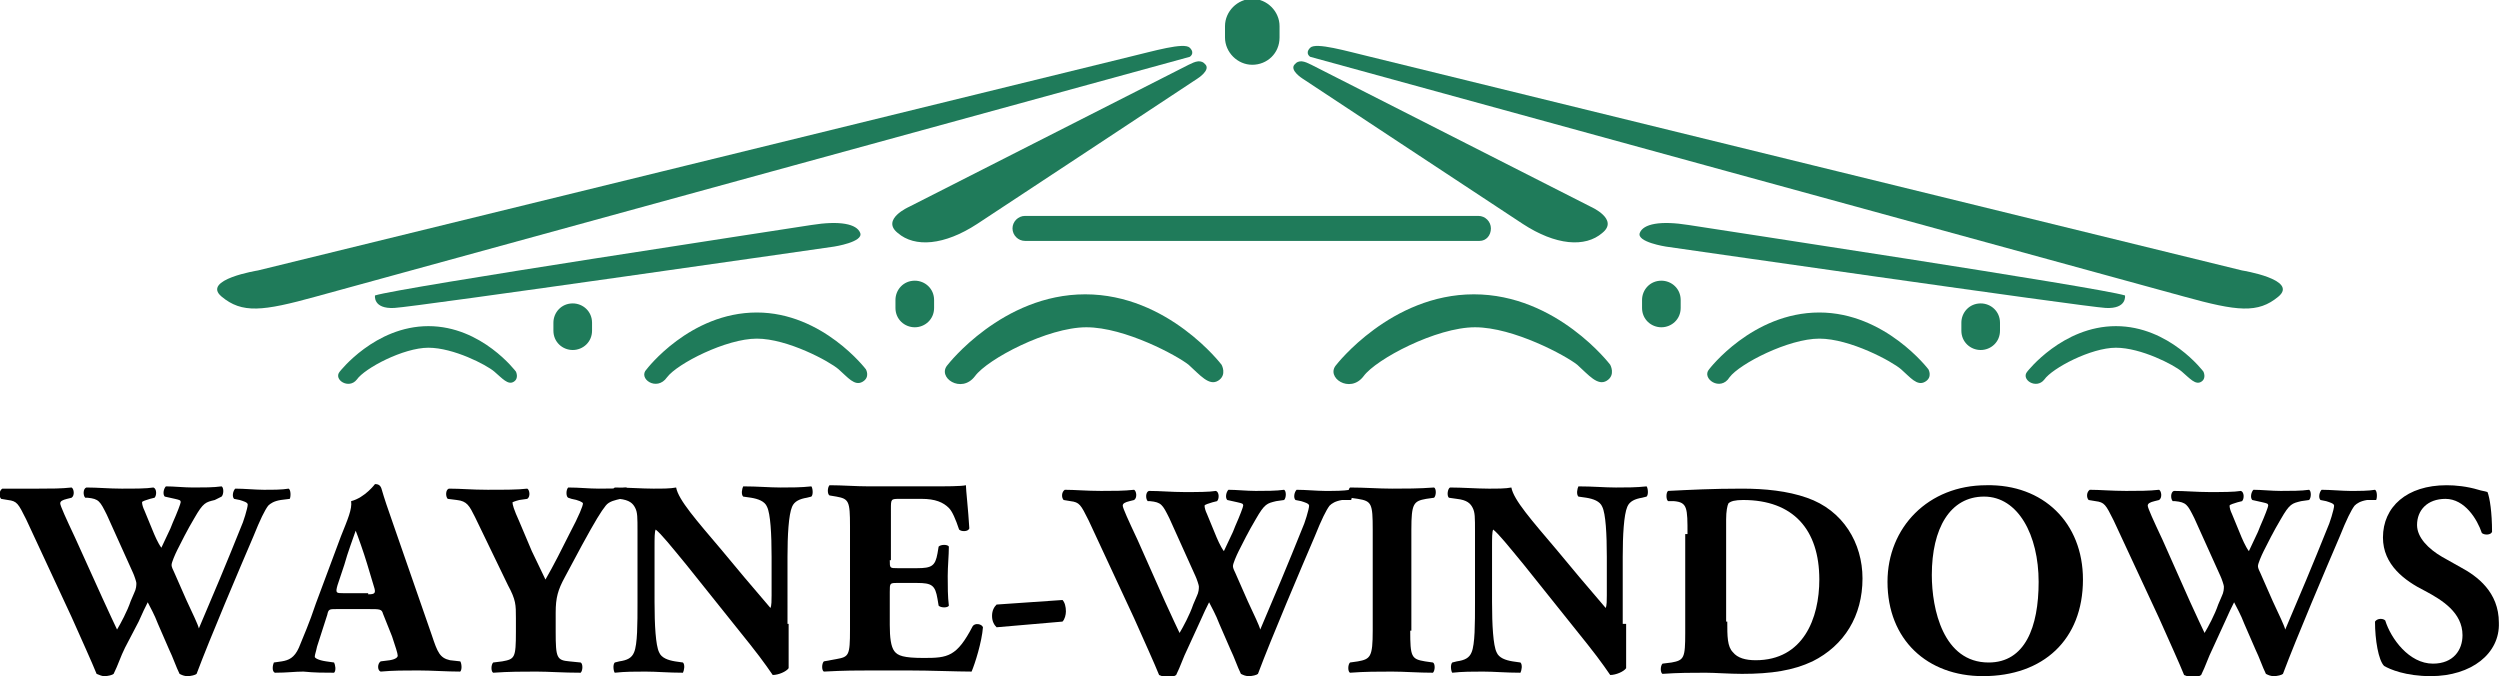 <?xml version="1.0" encoding="utf-8"?>
<!-- Generator: Adobe Illustrator 19.2.1, SVG Export Plug-In . SVG Version: 6.00 Build 0)  -->
<svg version="1.1" id="Layer_1" xmlns="http://www.w3.org/2000/svg" xmlns:xlink="http://www.w3.org/1999/xlink" x="0px" y="0px"
	 viewBox="0 0 220 59.5" style="enable-background:new 0 0 220 59.5;" xml:space="preserve">
<style type="text/css">
	.st0{fill:#1F7B5A;}
</style>
<g>
	<path d="M24.7,44c-0.6,0.1-0.9,0.3-1.1,0.5c-0.3,0.4-0.7,1.2-1.3,2.7c-1.2,2.8-3.8,8.9-5,12.1c-0.1,0.1-0.5,0.2-0.8,0.2
		c-0.3,0-0.5-0.1-0.7-0.2c-0.3-0.6-0.6-1.5-0.9-2.1l-1-2.3c-0.3-0.8-0.7-1.5-0.9-1.9c-0.2,0.4-0.5,1-0.8,1.7L11,57
		c-0.4,0.8-0.6,1.5-1,2.3c-0.1,0.1-0.5,0.2-0.8,0.2c-0.3,0-0.4-0.1-0.7-0.2c-0.4-1-1.4-3.2-2.2-5l-4-8.6c-0.7-1.4-0.8-1.6-1.6-1.7
		l-0.6-0.1c-0.2-0.2-0.2-0.7,0.1-0.9C1.1,43,2.2,43,3.4,43c1.1,0,2,0,2.9-0.1c0.2,0.1,0.3,0.7,0,0.9l-0.4,0.1
		c-0.4,0.1-0.6,0.2-0.6,0.4c0,0.2,0.5,1.3,1.3,3L9,52.6c0.7,1.5,1,2.2,1.3,2.8c0.3-0.5,0.9-1.6,1.2-2.5l0.3-0.7
		c0.2-0.4,0.2-0.7,0.2-0.9c0-0.1-0.2-0.7-0.3-0.9l-2.3-5.1c-0.6-1.2-0.7-1.4-1.7-1.5l-0.2,0c-0.2-0.2-0.2-0.8,0.1-0.9
		c1,0,2,0.1,3.1,0.1c1.2,0,2.2,0,2.8-0.1c0.3,0.1,0.3,0.7,0.1,0.9l-0.4,0.1c-0.3,0.1-0.7,0.2-0.7,0.3c0,0.2,0.1,0.5,0.2,0.7l0.7,1.7
		c0.2,0.5,0.5,1.2,0.8,1.6l0.8-1.7l0.2-0.5c0.4-0.9,0.7-1.7,0.7-1.8c0-0.2-0.1-0.2-0.5-0.3l-0.9-0.2c-0.2-0.2-0.1-0.7,0.1-0.9
		c0.7,0,1.6,0.1,2.4,0.1c0.9,0,1.8,0,2.5-0.1c0.2,0.1,0.2,0.7,0,0.9L18.9,44c-0.8,0.2-1,0.2-1.8,1.6c-0.6,1-1.2,2.2-1.5,2.8
		c-0.2,0.4-0.5,1.1-0.5,1.3c0,0.1,0,0.2,0.2,0.6l1.1,2.5c0.6,1.3,1,2.1,1.1,2.5c1.2-2.8,2.5-5.9,3.7-8.9c0.2-0.4,0.6-1.7,0.6-2
		c0-0.2-0.4-0.3-0.7-0.4l-0.5-0.1c-0.2-0.2-0.1-0.7,0.1-0.9c0.8,0,1.8,0.1,2.5,0.1c0.9,0,1.6,0,2.2-0.1c0.2,0.1,0.2,0.7,0.1,0.9
		L24.7,44z"/>
	<path d="M29.6,53.6c-0.6,0-0.7,0-0.8,0.5l-0.9,2.8c-0.1,0.5-0.2,0.7-0.2,0.9c0,0.1,0.3,0.3,1,0.4l0.7,0.1c0.1,0.2,0.2,0.7,0,0.9
		c-0.9,0-1.7,0-2.7-0.1c-0.8,0-1.4,0.1-2.5,0.1c-0.3-0.1-0.2-0.7-0.1-0.9l0.7-0.1c0.6-0.1,1.1-0.3,1.5-1.2c0.4-1,0.9-2.1,1.5-3.9
		l2.2-5.9c0.6-1.5,1-2.4,0.9-3.1c1.2-0.3,2.1-1.5,2.1-1.5c0.3,0,0.5,0.1,0.6,0.5c0.2,0.7,0.5,1.6,1.1,3.3l3.3,9.5
		c0.5,1.5,0.7,2,1.6,2.2l0.9,0.1c0.1,0.1,0.2,0.7,0,0.9c-1.2,0-2.5-0.1-3.7-0.1c-1.2,0-2.2,0-3.3,0.1c-0.3-0.1-0.3-0.7,0-0.9
		l0.8-0.1c0.6-0.1,0.7-0.3,0.7-0.4c0-0.2-0.2-0.8-0.5-1.7L33.7,54c-0.1-0.4-0.3-0.4-1.2-0.4H29.6z M32.4,52.3c0.6,0,0.7-0.1,0.5-0.7
		l-0.6-2c-0.3-1-0.8-2.4-1-2.9c-0.2,0.6-0.7,1.9-1,3l-0.6,1.8c-0.2,0.7-0.1,0.7,0.5,0.7H32.4z"/>
	<path d="M48.9,55.6c0,2.3,0.1,2.5,1.2,2.6l1,0.1c0.2,0.1,0.2,0.7,0,0.9c-1.6,0-2.8-0.1-3.9-0.1c-1.2,0-2.4,0-3.8,0.1
		c-0.2-0.1-0.2-0.7,0-0.9l0.8-0.1c1.1-0.2,1.2-0.3,1.2-2.6v-1.2c0-1.2,0-1.6-0.7-2.9l-2.9-6c-0.5-1-0.7-1.4-1.6-1.5l-0.8-0.1
		c-0.2-0.2-0.2-0.8,0.1-0.9c1.1,0,2,0.1,3.4,0.1c1.5,0,2.7,0,3.5-0.1c0.2,0.1,0.3,0.7,0,0.9L45.7,44c-0.4,0.1-0.6,0.2-0.6,0.2
		c0,0.2,0.1,0.6,0.6,1.7l1.1,2.6c0.4,0.8,0.9,1.9,1.2,2.5c0.7-1.2,1.5-2.8,2.1-4c0.9-1.7,1.2-2.5,1.2-2.7c0-0.1-0.4-0.3-1-0.4
		L50,43.8c-0.2-0.1-0.2-0.7,0-0.9c1,0,1.8,0.1,2.7,0.1c0.9,0,1.7,0,2.4-0.1c0.3,0.1,0.3,0.7,0.1,0.9l-0.6,0.1
		c-0.4,0.1-1,0.2-1.3,0.6c-0.4,0.5-0.9,1.3-2.1,3.5l-1.5,2.8c-0.6,1.1-0.8,1.8-0.8,3.1V55.6z"/>
	<path d="M69.4,54.9c0,1.6,0,3.1,0,3.9c-0.2,0.3-0.9,0.6-1.4,0.6c0,0-0.8-1.2-2-2.7l-5.6-7c-1.4-1.7-2.2-2.7-2.7-3.1
		c-0.1,0.2-0.1,0.7-0.1,1.6V53c0,2,0.1,3.8,0.4,4.4c0.2,0.5,0.8,0.7,1.4,0.8l0.7,0.1c0.2,0.2,0.1,0.7,0,0.9c-1.3,0-2.3-0.1-3.3-0.1
		c-0.9,0-1.8,0-2.7,0.1c-0.1-0.1-0.2-0.7,0-0.9l0.4-0.1c0.7-0.1,1.1-0.3,1.3-0.8c0.3-0.7,0.3-2.5,0.3-4.4v-6.2c0-1.3,0-1.7-0.2-2.1
		c-0.2-0.4-0.5-0.7-1.4-0.8L54,43.8c-0.2-0.2-0.1-0.8,0.1-0.9c1.1,0,2.4,0.1,3.4,0.1c0.8,0,1.5,0,2-0.1c0.2,1.1,1.8,2.9,4,5.5l2,2.4
		c1.1,1.3,1.8,2.1,2.3,2.7c0.1-0.2,0.1-0.7,0.1-1.1v-3.4c0-2-0.1-3.8-0.4-4.4c-0.2-0.5-0.8-0.7-1.4-0.8l-0.7-0.1
		c-0.2-0.2-0.1-0.7,0-0.9c1.3,0,2.3,0.1,3.3,0.1c0.9,0,1.8,0,2.7-0.1c0.1,0.1,0.2,0.7,0,0.9l-0.4,0.1c-0.6,0.1-1.1,0.3-1.3,0.8
		c-0.3,0.7-0.4,2.5-0.4,4.4V54.9z"/>
	<path d="M78.3,49.3c0,0.7,0,0.7,0.7,0.7h1.7c1.3,0,1.6-0.2,1.8-1.3l0.1-0.6c0.2-0.2,0.8-0.2,0.9,0c0,0.8-0.1,1.7-0.1,2.6
		c0,0.9,0,1.8,0.1,2.6c-0.1,0.2-0.7,0.2-0.9,0l-0.1-0.6c-0.2-1.2-0.5-1.4-1.8-1.4h-1.7c-0.7,0-0.7,0-0.7,0.8V55
		c0,1.1,0.1,1.9,0.4,2.3c0.3,0.4,0.8,0.6,2.6,0.6c2.1,0,2.9-0.1,4.3-2.8c0.2-0.3,0.8-0.2,0.9,0.1c-0.1,1.3-0.7,3.2-1,3.9
		c-1.3,0-3.6-0.1-5.6-0.1h-3.2c-1.2,0-2.4,0-4.2,0.1c-0.2-0.1-0.2-0.7,0-0.9l1.1-0.2c1.1-0.2,1.2-0.3,1.2-2.6v-9.1
		c0-2.2-0.1-2.4-1.2-2.6l-0.6-0.1c-0.2-0.1-0.2-0.7,0-0.9c1.1,0,2.3,0.1,3.5,0.1h5.2c1.6,0,2.9,0,3.3-0.1c0,0.4,0.2,2.1,0.3,3.8
		c-0.1,0.3-0.7,0.3-0.9,0.1c-0.3-0.9-0.6-1.6-0.9-1.9c-0.5-0.5-1.2-0.8-2.4-0.8h-1.9c-0.8,0-0.8,0-0.8,0.9V49.3z"/>
	<path d="M93.5,52.8c0.2,0.2,0.3,0.6,0.3,1c0,0.3-0.1,0.7-0.3,0.9l-5.8,0.5c-0.2-0.2-0.4-0.5-0.4-1c0-0.5,0.2-0.8,0.4-1L93.5,52.8z"
		/>
	<path d="M118.1,44c-0.6,0.1-0.9,0.3-1.1,0.5c-0.3,0.4-0.7,1.2-1.3,2.7c-1.2,2.8-3.8,8.9-5,12.1c-0.1,0.1-0.5,0.2-0.8,0.2
		c-0.3,0-0.5-0.1-0.7-0.2c-0.3-0.6-0.6-1.5-0.9-2.1l-1-2.3c-0.3-0.8-0.7-1.5-0.9-1.9c-0.2,0.4-0.5,1-0.8,1.7l-1.1,2.4
		c-0.4,0.8-0.6,1.5-1,2.3c-0.1,0.1-0.5,0.2-0.8,0.2c-0.3,0-0.4-0.1-0.7-0.2c-0.4-1-1.4-3.2-2.2-5l-4-8.6c-0.7-1.4-0.8-1.6-1.6-1.7
		l-0.6-0.1c-0.2-0.2-0.2-0.7,0.1-0.9c0.9,0,1.9,0.1,3.2,0.1c1.1,0,2,0,2.9-0.1c0.2,0.1,0.3,0.7,0,0.9l-0.4,0.1
		c-0.4,0.1-0.6,0.2-0.6,0.4c0,0.2,0.5,1.3,1.3,3l2.4,5.4c0.7,1.5,1,2.2,1.3,2.8c0.3-0.5,0.9-1.6,1.2-2.5l0.3-0.7
		c0.2-0.4,0.2-0.7,0.2-0.9c0-0.1-0.2-0.7-0.3-0.9l-2.3-5.1c-0.6-1.2-0.7-1.4-1.7-1.5l-0.2,0c-0.2-0.2-0.2-0.8,0.1-0.9
		c1,0,2,0.1,3.1,0.1c1.2,0,2.2,0,2.8-0.1c0.3,0.1,0.3,0.7,0.1,0.9l-0.4,0.1c-0.3,0.1-0.7,0.2-0.7,0.3c0,0.2,0.1,0.5,0.2,0.7l0.7,1.7
		c0.2,0.5,0.5,1.2,0.8,1.6l0.8-1.7l0.2-0.5c0.4-0.9,0.7-1.7,0.7-1.8c0-0.2-0.1-0.2-0.5-0.3l-0.9-0.2c-0.2-0.2-0.1-0.7,0.1-0.9
		c0.7,0,1.6,0.1,2.4,0.1c0.9,0,1.8,0,2.5-0.1c0.2,0.1,0.2,0.7,0,0.9l-0.7,0.1c-0.8,0.2-1,0.2-1.8,1.6c-0.6,1-1.2,2.2-1.5,2.8
		c-0.2,0.4-0.5,1.1-0.5,1.3c0,0.1,0,0.2,0.2,0.6l1.1,2.5c0.6,1.3,1,2.1,1.1,2.5c1.2-2.8,2.5-5.9,3.7-8.9c0.2-0.4,0.6-1.7,0.6-2
		c0-0.2-0.4-0.3-0.7-0.4l-0.5-0.1c-0.2-0.2-0.1-0.7,0.1-0.9c0.8,0,1.8,0.1,2.5,0.1c0.9,0,1.6,0,2.2-0.1c0.2,0.1,0.2,0.7,0.1,0.9
		L118.1,44z"/>
	<path d="M124.1,55.5c0,2.3,0.1,2.5,1.3,2.7l0.7,0.1c0.2,0.1,0.2,0.7,0,0.9c-1.3,0-2.5-0.1-3.6-0.1c-1.2,0-2.4,0-3.7,0.1
		c-0.2-0.1-0.2-0.7,0-0.9l0.7-0.1c1.1-0.2,1.3-0.4,1.3-2.7v-8.9c0-2.3-0.1-2.5-1.3-2.7l-0.7-0.1c-0.2-0.1-0.2-0.7,0-0.9
		c1.3,0,2.5,0.1,3.7,0.1c1.1,0,2.4,0,3.7-0.1c0.2,0.1,0.2,0.7,0,0.9l-0.7,0.1c-1.1,0.2-1.3,0.4-1.3,2.7V55.5z"/>
	<path d="M143.1,54.9c0,1.6,0,3.1,0,3.9c-0.2,0.3-0.9,0.6-1.4,0.6c0,0-0.8-1.2-2-2.7l-5.6-7c-1.4-1.7-2.2-2.7-2.7-3.1
		c-0.1,0.2-0.1,0.7-0.1,1.6V53c0,2,0.1,3.8,0.4,4.4c0.2,0.5,0.8,0.7,1.4,0.8l0.7,0.1c0.2,0.2,0.1,0.7,0,0.9c-1.3,0-2.3-0.1-3.3-0.1
		c-0.9,0-1.8,0-2.7,0.1c-0.1-0.1-0.2-0.7,0-0.9l0.4-0.1c0.7-0.1,1.1-0.3,1.3-0.8c0.3-0.7,0.3-2.5,0.3-4.4v-6.2c0-1.3,0-1.7-0.2-2.1
		c-0.2-0.4-0.5-0.7-1.4-0.8l-0.7-0.1c-0.2-0.2-0.1-0.8,0.1-0.9c1.1,0,2.4,0.1,3.4,0.1c0.8,0,1.5,0,2-0.1c0.2,1.1,1.8,2.9,4,5.5
		l2,2.4c1.1,1.3,1.8,2.1,2.3,2.7c0.1-0.2,0.1-0.7,0.1-1.1v-3.4c0-2-0.1-3.8-0.4-4.4c-0.2-0.5-0.8-0.7-1.4-0.8l-0.7-0.1
		c-0.2-0.2-0.1-0.7,0-0.9c1.3,0,2.3,0.1,3.3,0.1c0.9,0,1.8,0,2.7-0.1c0.1,0.1,0.2,0.7,0,0.9l-0.4,0.1c-0.6,0.1-1.1,0.3-1.3,0.8
		c-0.3,0.7-0.4,2.5-0.4,4.4V54.9z"/>
	<path d="M148.5,47c0-2.3,0-2.8-1.2-2.9l-0.5,0c-0.2-0.1-0.2-0.8,0-0.9c2-0.1,3.9-0.2,6.5-0.2c2,0,4,0.2,5.7,0.8
		c3.2,1.1,4.9,4,4.9,7.1c0,3.3-1.6,5.9-4.4,7.3c-1.7,0.8-3.6,1.1-6.2,1.1c-1.1,0-2.4-0.1-3.2-0.1c-1.2,0-2.4,0-3.8,0.1
		c-0.2-0.1-0.2-0.7,0-0.9l0.8-0.1c1.1-0.2,1.2-0.4,1.2-2.6V47z M152,54.7c0,1.3,0,2.2,0.5,2.7c0.4,0.5,1.1,0.7,2,0.7
		c4.2,0,5.6-3.7,5.6-7.1c0-4.4-2.3-7-6.7-7c-0.7,0-1.1,0.1-1.3,0.3c-0.1,0.2-0.2,0.7-0.2,1.4V54.7z"/>
	<path d="M183.3,51c0,5.3-3.5,8.5-8.8,8.5c-4.9,0-8.4-3.2-8.4-8.3c0-4.8,3.6-8.5,8.7-8.5C179.8,42.6,183.3,46,183.3,51z M174.6,43.7
		c-3,0-4.6,2.8-4.6,6.9c0,3,1,7.7,5,7.7c3.2,0,4.4-3.1,4.4-7.1C179.4,47.1,177.6,43.7,174.6,43.7z"/>
	<path d="M208.3,44c-0.6,0.1-0.9,0.3-1.1,0.5c-0.3,0.4-0.7,1.2-1.3,2.7c-1.2,2.8-3.8,8.9-5,12.1c-0.1,0.1-0.5,0.2-0.8,0.2
		c-0.3,0-0.5-0.1-0.7-0.2c-0.3-0.6-0.6-1.5-0.9-2.1l-1-2.3c-0.3-0.8-0.7-1.5-0.9-1.9c-0.2,0.4-0.5,1-0.8,1.7l-1.1,2.4
		c-0.4,0.8-0.6,1.5-1,2.3c-0.1,0.1-0.5,0.2-0.8,0.2c-0.3,0-0.4-0.1-0.7-0.2c-0.4-1-1.4-3.2-2.2-5l-4-8.6c-0.7-1.4-0.8-1.6-1.6-1.7
		l-0.6-0.1c-0.2-0.2-0.2-0.7,0.1-0.9c0.9,0,1.9,0.1,3.2,0.1c1.1,0,2,0,2.9-0.1c0.2,0.1,0.3,0.7,0,0.9l-0.4,0.1
		c-0.4,0.1-0.6,0.2-0.6,0.4c0,0.2,0.5,1.3,1.3,3l2.4,5.4c0.7,1.5,1,2.2,1.3,2.8c0.3-0.5,0.9-1.6,1.2-2.5l0.3-0.7
		c0.2-0.4,0.2-0.7,0.2-0.9c0-0.1-0.2-0.7-0.3-0.9l-2.3-5.1c-0.6-1.2-0.7-1.4-1.7-1.5l-0.2,0c-0.2-0.2-0.2-0.8,0.1-0.9
		c1,0,2,0.1,3.1,0.1c1.2,0,2.2,0,2.8-0.1c0.3,0.1,0.3,0.7,0.1,0.9l-0.4,0.1c-0.3,0.1-0.7,0.2-0.7,0.3c0,0.2,0.1,0.5,0.2,0.7l0.7,1.7
		c0.2,0.5,0.5,1.2,0.8,1.6l0.8-1.7l0.2-0.5c0.4-0.9,0.7-1.7,0.7-1.8c0-0.2-0.1-0.2-0.5-0.3l-0.9-0.2c-0.2-0.2-0.1-0.7,0.1-0.9
		c0.7,0,1.6,0.1,2.4,0.1c0.9,0,1.8,0,2.5-0.1c0.2,0.1,0.2,0.7,0,0.9l-0.7,0.1c-0.8,0.2-1,0.2-1.8,1.6c-0.6,1-1.2,2.2-1.5,2.8
		c-0.2,0.4-0.5,1.1-0.5,1.3c0,0.1,0,0.2,0.2,0.6l1.1,2.5c0.6,1.3,1,2.1,1.1,2.5c1.2-2.8,2.5-5.9,3.7-8.9c0.2-0.4,0.6-1.7,0.6-2
		c0-0.2-0.4-0.3-0.7-0.4l-0.5-0.1c-0.2-0.2-0.1-0.7,0.1-0.9c0.8,0,1.8,0.1,2.5,0.1c0.9,0,1.6,0,2.2-0.1c0.2,0.1,0.2,0.7,0.1,0.9
		L208.3,44z"/>
	<path d="M213.9,59.5c-2.2,0-3.6-0.6-4.1-0.9c-0.5-0.5-0.8-2.3-0.8-3.9c0.2-0.3,0.7-0.3,0.9-0.1c0.5,1.6,2.1,3.8,4.2,3.8
		c1.8,0,2.6-1.2,2.6-2.5c0-2-1.8-3.1-3.3-3.9c-1.8-0.9-3.7-2.3-3.7-4.7c0-2.7,2.1-4.6,5.6-4.6c0.8,0,1.8,0.1,2.8,0.4
		c0.3,0.1,0.5,0.1,0.8,0.2c0.2,0.5,0.4,1.8,0.4,3.5c-0.1,0.3-0.7,0.3-0.9,0.1c-0.4-1.2-1.5-3-3.2-3c-1.6,0-2.5,1-2.5,2.3
		c0,1.1,1,2.1,2.2,2.8l1.6,0.9c1.5,0.8,3.4,2.2,3.4,4.9C220,57.5,217.5,59.5,213.9,59.5z"/>
</g>
<path class="st0" d="M22.7,23.8c0,0-5,0.8-3.2,2.3s3.6,1.3,8.3,0S104.7,5,104.7,5s0.5-0.3,0-0.8s-3.2,0.3-5.3,0.8
	C97.4,5.5,22.7,23.8,22.7,23.8z"/>
<path class="st0" d="M33,26c0,0-0.2,1.2,1.7,1.1c1.9-0.1,38.7-5.4,38.7-5.4s2.6-0.4,2.3-1.2c-0.3-0.8-1.8-1.1-4.3-0.7
	S35.2,25.3,33,26z"/>
<path class="st0" d="M104.6,5.7L80,18.2c0,0-2.5,1.1-1,2.3c1.5,1.3,4.1,1.1,7-0.8c2.9-1.9,19.4-12.8,19.4-12.8s1.1-0.7,0.7-1.2
	S105.2,5.4,104.6,5.7z"/>
<path class="st0" d="M197.3,23.8c0,0,5,0.8,3.2,2.3s-3.6,1.3-8.3,0C187.4,24.8,115.3,5,115.3,5s-0.5-0.3,0-0.8s3.2,0.3,5.3,0.8
	C122.6,5.5,197.3,23.8,197.3,23.8z"/>
<path class="st0" d="M187,26c0,0,0.2,1.2-1.7,1.1s-38.7-5.4-38.7-5.4s-2.6-0.4-2.3-1.2c0.3-0.8,1.8-1.1,4.3-0.7S184.8,25.3,187,26z"
	/>
<path class="st0" d="M115.4,5.7L140,18.2c0,0,2.5,1.1,1,2.3c-1.5,1.3-4.1,1.1-7-0.8c-2.9-1.9-19.4-12.8-19.4-12.8s-1.1-0.7-0.7-1.2
	S114.8,5.4,115.4,5.7z"/>
<path class="st0" d="M29.9,32.7c0,0,3.1-4,7.8-4s7.7,4,7.7,4s0.3,0.6-0.2,0.9c-0.5,0.3-1-0.3-1.7-0.9s-3.6-2.1-5.8-2.1
	s-5.6,1.8-6.3,2.8C30.7,34.3,29.3,33.4,29.9,32.7z"/>
<path class="st0" d="M178.4,32.7c0,0,3.1-4,7.8-4c4.7,0,7.7,4,7.7,4s0.3,0.6-0.2,0.9c-0.5,0.3-1-0.3-1.7-0.9s-3.6-2.1-5.8-2.1
	c-2.2,0-5.6,1.8-6.3,2.8C179.2,34.3,177.8,33.4,178.4,32.7z"/>
<path class="st0" d="M56.9,32.5c0,0,3.8-5,9.7-5c5.8,0,9.6,5,9.6,5s0.4,0.7-0.3,1.1c-0.7,0.4-1.3-0.4-2.1-1.1
	c-0.8-0.7-4.5-2.7-7.2-2.7s-7,2.2-7.9,3.4C57.8,34.5,56.1,33.3,56.9,32.5z"/>
<path class="st0" d="M150.4,32.5c0,0,3.8-5,9.7-5c5.8,0,9.6,5,9.6,5s0.4,0.7-0.3,1.1s-1.3-0.4-2.1-1.1c-0.8-0.7-4.5-2.7-7.2-2.7
	s-7,2.2-7.9,3.4C151.4,34.5,149.7,33.3,150.4,32.5z"/>
<path class="st0" d="M83.4,32.1c0,0,4.8-6.2,12.1-6.2c7.3,0,12,6.2,12,6.2s0.5,0.9-0.3,1.4c-0.8,0.5-1.6-0.5-2.6-1.4
	c-1-0.8-5.6-3.3-9-3.3s-8.7,2.8-9.8,4.3C84.6,34.7,82.4,33.2,83.4,32.1z"/>
<path class="st0" d="M117.6,32.1c0,0,4.8-6.2,12.1-6.2s12,6.2,12,6.2s0.5,0.9-0.3,1.4c-0.8,0.5-1.6-0.5-2.6-1.4
	c-1-0.8-5.6-3.3-9-3.3s-8.7,2.8-9.8,4.3C118.8,34.7,116.6,33.2,117.6,32.1z"/>
<path class="st0" d="M50.4,30.8L50.4,30.8c-0.9,0-1.7-0.7-1.7-1.7v-0.7c0-0.9,0.7-1.7,1.7-1.7h0c0.9,0,1.7,0.7,1.7,1.7v0.7
	C52.1,30.1,51.3,30.8,50.4,30.8z"/>
<path class="st0" d="M146.2,28.8L146.2,28.8c-0.9,0-1.7-0.7-1.7-1.7v-0.7c0-0.9,0.7-1.7,1.7-1.7l0,0c0.9,0,1.7,0.7,1.7,1.7v0.7
	C147.9,28.1,147.1,28.8,146.2,28.8z"/>
<path class="st0" d="M110.2,5.7L110.2,5.7c-1.3,0-2.4-1.1-2.4-2.4v-1c0-1.3,1.1-2.4,2.4-2.4l0,0c1.3,0,2.4,1.1,2.4,2.4v1
	C112.6,4.7,111.5,5.7,110.2,5.7z"/>
<g>
	<path class="st0" d="M130.2,21.2H90.2c-0.6,0-1.1-0.5-1.1-1.1s0.5-1.1,1.1-1.1h39.9c0.6,0,1.1,0.5,1.1,1.1S130.8,21.2,130.2,21.2z"
		/>
</g>
<path class="st0" d="M174.3,30.8L174.3,30.8c-0.9,0-1.7-0.7-1.7-1.7v-0.7c0-0.9,0.7-1.7,1.7-1.7l0,0c0.9,0,1.7,0.7,1.7,1.7v0.7
	C176,30.1,175.2,30.8,174.3,30.8z"/>
<path class="st0" d="M80.5,28.8L80.5,28.8c-0.9,0-1.7-0.7-1.7-1.7v-0.7c0-0.9,0.7-1.7,1.7-1.7h0c0.9,0,1.7,0.7,1.7,1.7v0.7
	C82.2,28.1,81.4,28.8,80.5,28.8z"/>
</svg>

